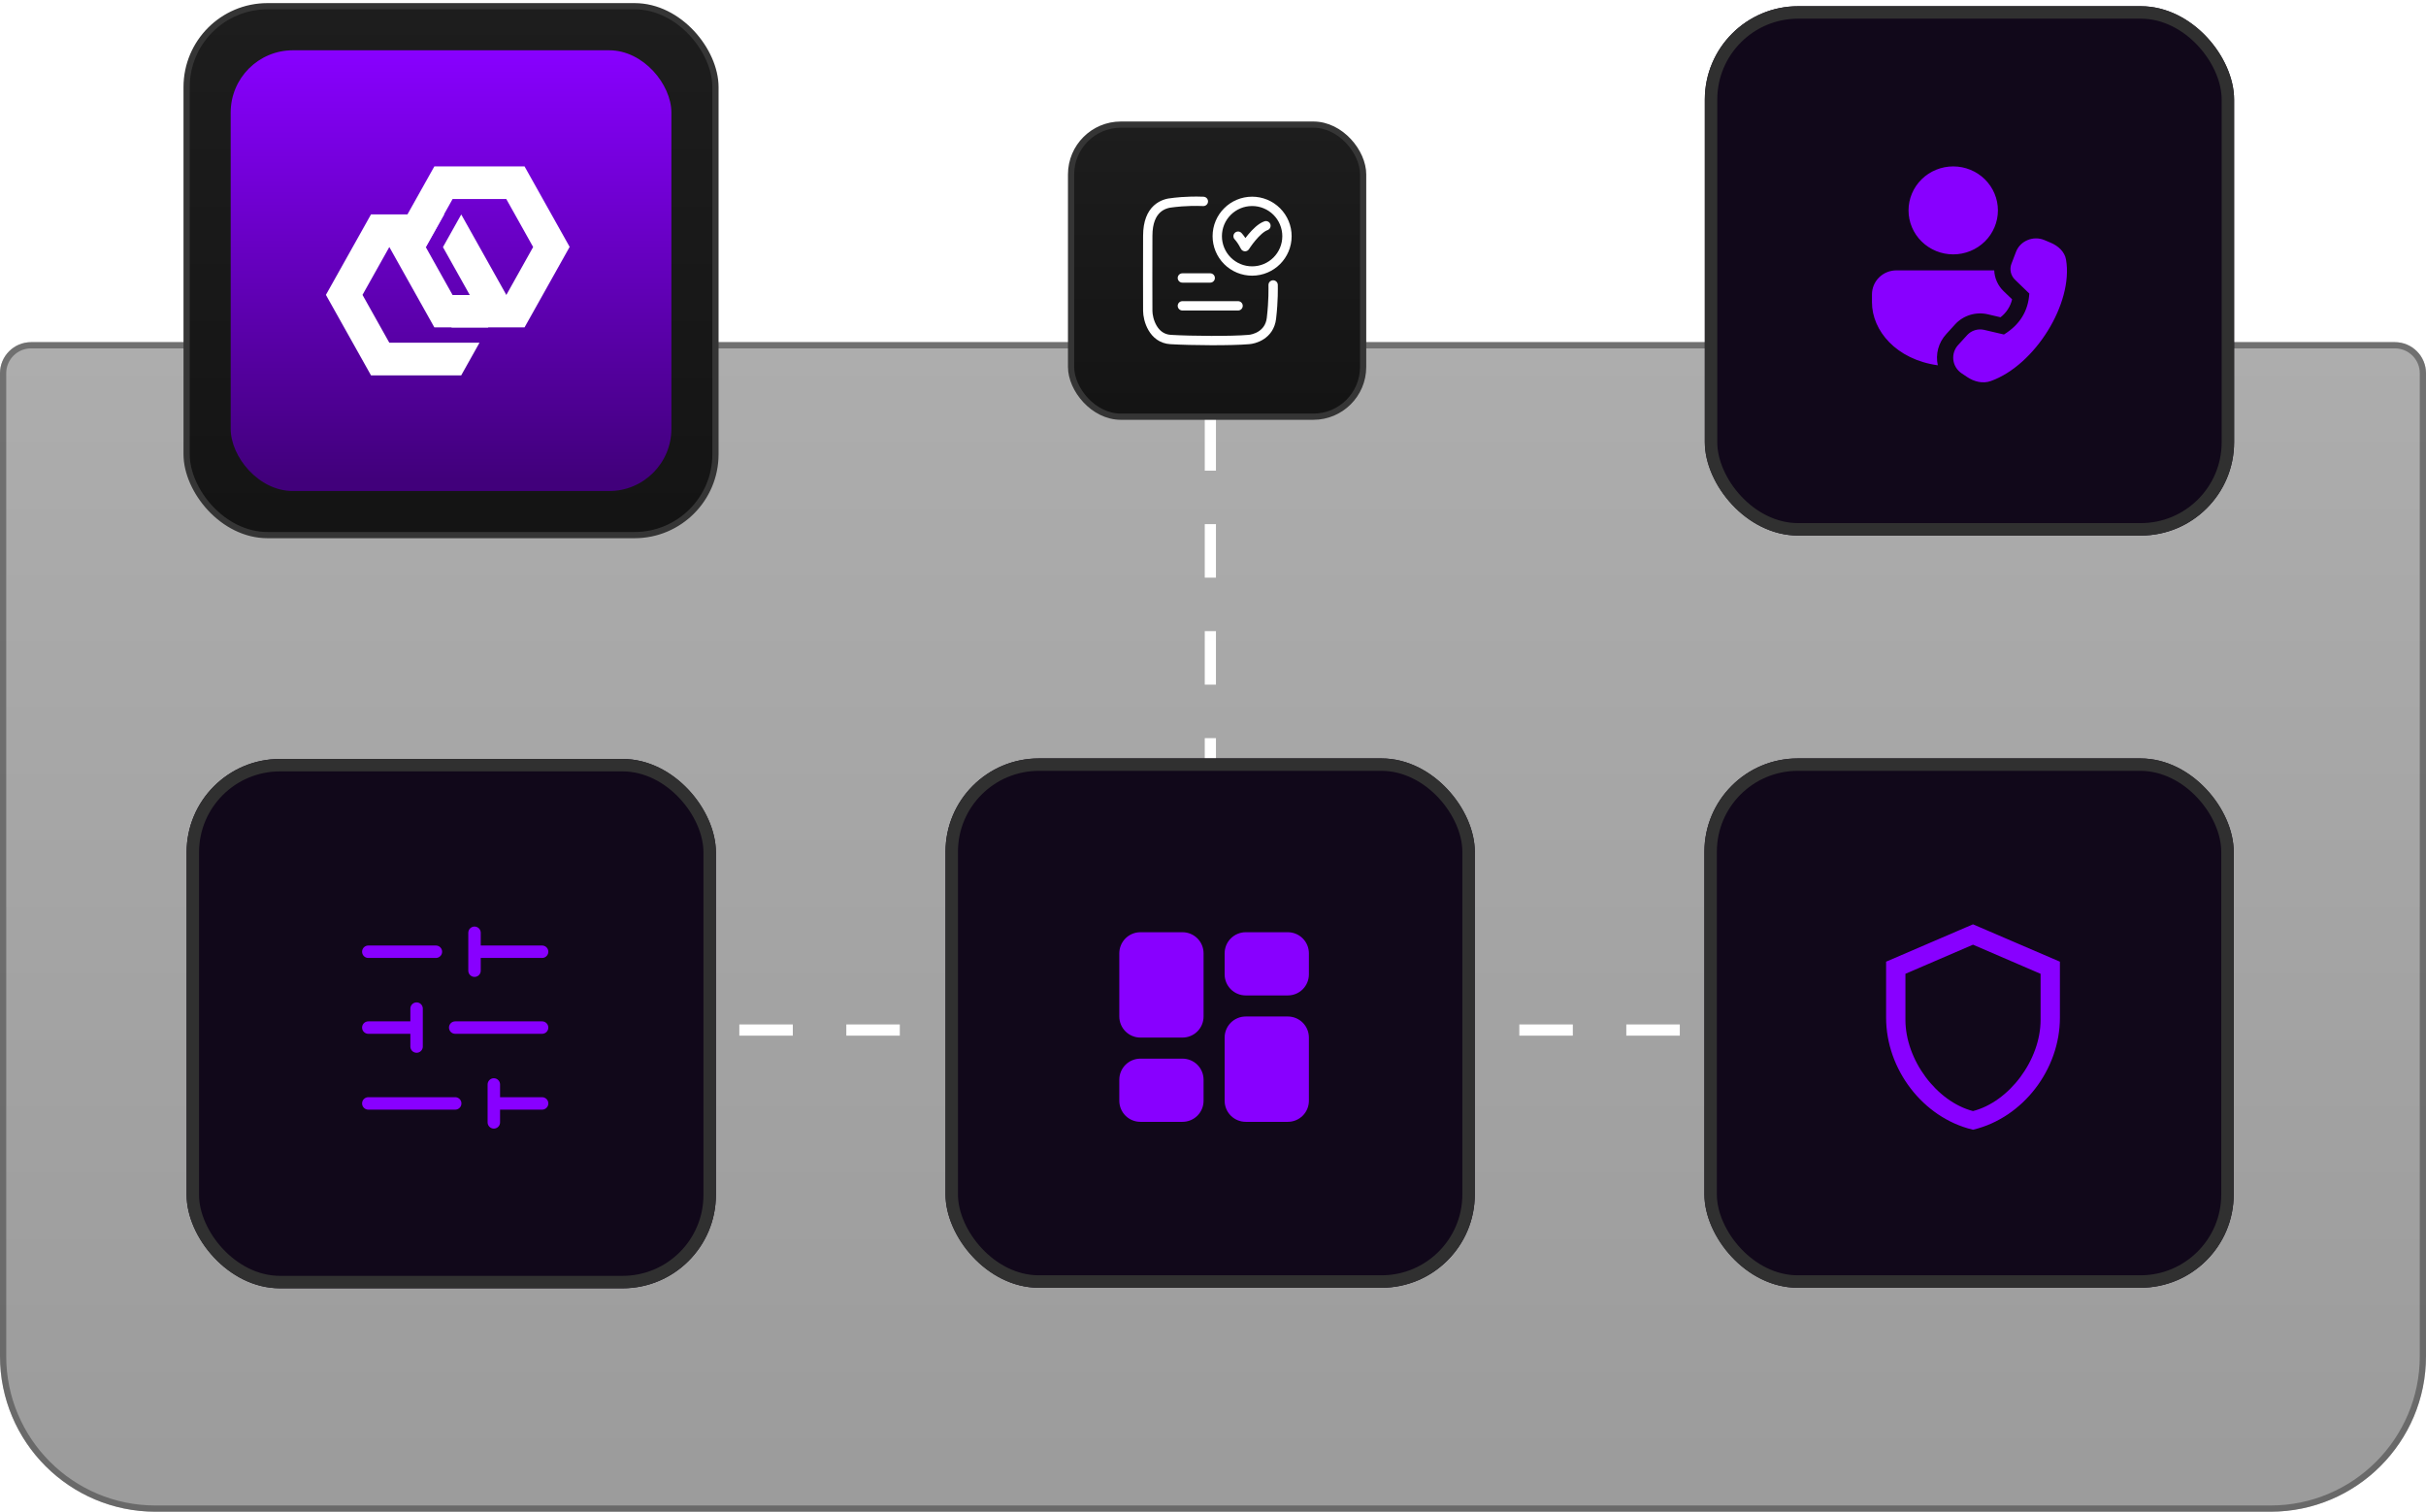 <svg width="390" height="243" viewBox="0 0 390 243" fill="none" xmlns="http://www.w3.org/2000/svg">
<path d="M0 60C0 57.239 2.239 55 5 55H385C387.761 55 390 57.239 390 60V218C390 231.807 378.807 243 365 243H25C11.193 243 0 231.807 0 218V60Z" fill="url(#paint0_linear_22265_897)" fill-opacity="0.4"/>
<path d="M5 55.5H385C387.485 55.5 389.5 57.515 389.5 60V218C389.5 231.531 378.531 242.5 365 242.5H25C11.469 242.5 0.5 231.531 0.5 218V60C0.5 57.515 2.515 55.5 5 55.5Z" stroke="#484848" stroke-opacity="0.6"/>
<path d="M117.326 43.544H187.859" stroke="white" stroke-width="1.8" stroke-dasharray="8.6 8.6"/>
<path d="M101.652 165.576H172.185" stroke="white" stroke-width="1.8" stroke-dasharray="8.6 8.6"/>
<path d="M227.043 165.576H297.576" stroke="white" stroke-width="1.8" stroke-dasharray="8.6 8.6"/>
<path d="M218.087 43.544H288.62" stroke="white" stroke-width="1.8" stroke-dasharray="8.6 8.6"/>
<path d="M194.576 67.054V137.587" stroke="white" stroke-width="1.8" stroke-dasharray="8.6 8.6"/>
<g filter="url(#filter0_i_22265_897)">
<rect x="30" y="1" width="85.016" height="85.016" rx="13" fill="url(#paint1_linear_22265_897)"/>
</g>
<rect x="30" y="1" width="85.016" height="85.016" rx="13" stroke="#353535"/>
<g filter="url(#filter1_i_22265_897)">
<rect x="37.085" y="8.084" width="70.846" height="70.846" rx="10" fill="url(#paint2_linear_22265_897)"/>
</g>
<path d="M68.472 39.707L68.484 39.714H62.584L58.276 47.401L62.584 55.087H70.982L77.085 55.088L74.143 60.337L59.642 60.337L52.392 47.401L59.642 34.465H71.41L68.472 39.707Z" fill="white"/>
<path d="M81.394 47.401L78.457 52.64H72.573L75.509 47.401L71.207 39.724L74.149 34.475L81.394 47.401Z" fill="white"/>
<path fill-rule="evenodd" clip-rule="evenodd" d="M91.576 39.686L84.326 52.623H69.825L62.575 39.686L69.825 26.75H84.326L91.576 39.686ZM72.757 31.995L68.44 39.709L72.757 47.423H81.391L85.708 39.709L85.697 39.688L81.391 31.995H72.757Z" fill="white"/>
<g filter="url(#filter2_i_22265_897)">
<rect x="274.065" y="1" width="85.087" height="85.087" rx="15" fill="#11081A"/>
</g>
<rect x="275.065" y="2" width="83.087" height="83.087" rx="14" stroke="#303030" stroke-width="2"/>
<path d="M312.88 53.699C312.262 54.368 311.816 55.173 311.58 56.047C311.343 56.92 311.323 57.837 311.521 58.72C304.823 57.789 300.935 53.138 300.935 48.603V47.318C300.935 46.295 301.348 45.314 302.083 44.591C302.818 43.867 303.815 43.461 304.854 43.461H320.589C320.642 44.703 321.164 45.906 322.11 46.816L323.463 48.117C323.195 49.258 322.539 50.275 321.603 50.999L319.552 50.521C318.61 50.303 317.626 50.338 316.702 50.622C315.779 50.906 314.949 51.429 314.301 52.136L312.88 53.699ZM313.998 26.75C315.903 26.75 317.731 27.495 319.078 28.821C320.425 30.147 321.182 31.945 321.182 33.82C321.182 35.695 320.425 37.494 319.078 38.819C317.731 40.145 315.903 40.89 313.998 40.89C312.092 40.89 310.265 40.145 308.918 38.819C307.57 37.494 306.813 35.695 306.813 33.82C306.813 31.945 307.57 30.147 308.918 28.821C310.265 27.495 312.092 26.75 313.998 26.75ZM323.361 42.384L324.101 40.456C324.775 38.708 326.875 37.844 328.646 38.587L329.66 39.014C330.896 39.533 331.92 40.474 332.134 41.739C333.328 48.745 327.149 58.71 320.038 61.252C318.753 61.71 317.363 61.355 316.263 60.62L315.359 60.016C314.988 59.77 314.675 59.447 314.443 59.071C314.211 58.695 314.064 58.273 314.014 57.836C313.963 57.398 314.009 56.955 314.15 56.537C314.29 56.119 314.521 55.736 314.826 55.414L316.25 53.853C316.584 53.491 317.011 53.222 317.486 53.077C317.961 52.931 318.467 52.912 318.951 53.023L322.152 53.768C324.689 52.209 326.05 50.015 326.232 47.187L323.939 44.975C323.596 44.646 323.359 44.225 323.256 43.765C323.154 43.304 323.19 42.824 323.361 42.384Z" fill="#8800FF"/>
<g filter="url(#filter3_i_22265_897)">
<rect x="152" y="121.913" width="85.087" height="85.087" rx="15" fill="#11081A"/>
</g>
<rect x="153" y="122.913" width="83.087" height="83.087" rx="14" stroke="#303030" stroke-width="2"/>
<path d="M183.325 170.672H190.098C190.863 170.672 191.598 170.976 192.14 171.517C192.681 172.059 192.984 172.793 192.984 173.558V176.945C192.984 177.71 192.681 178.445 192.14 178.986C191.598 179.527 190.863 179.831 190.098 179.831H183.325C182.56 179.831 181.825 179.527 181.284 178.986C180.743 178.445 180.439 177.71 180.438 176.945V173.558C180.438 172.793 180.743 172.059 181.284 171.517C181.826 170.976 182.56 170.672 183.325 170.672ZM200.258 163.898H207.031C207.797 163.898 208.531 164.203 209.072 164.744C209.613 165.285 209.917 166.019 209.917 166.785V176.945C209.917 177.71 209.614 178.445 209.072 178.986C208.531 179.527 207.797 179.831 207.031 179.831H200.258C199.492 179.831 198.758 179.527 198.217 178.986C197.676 178.445 197.371 177.71 197.371 176.945V166.785C197.371 166.019 197.675 165.285 198.217 164.744C198.758 164.202 199.492 163.898 200.258 163.898ZM183.325 150.352H190.098C190.863 150.352 191.598 150.657 192.14 151.198C192.681 151.739 192.984 152.473 192.984 153.239V163.398C192.984 164.163 192.681 164.898 192.14 165.439C191.598 165.98 190.863 166.285 190.098 166.285H183.325C182.56 166.285 181.826 165.98 181.284 165.439C180.743 164.898 180.438 164.164 180.438 163.398V153.239C180.438 152.473 180.743 151.739 181.284 151.198C181.826 150.657 182.56 150.352 183.325 150.352ZM200.258 150.352H207.031C207.797 150.352 208.531 150.657 209.072 151.198C209.613 151.739 209.917 152.473 209.917 153.239V156.626C209.917 157.391 209.613 158.125 209.072 158.667C208.531 159.208 207.797 159.511 207.031 159.511H200.258C199.492 159.511 198.758 159.208 198.217 158.667C197.676 158.125 197.371 157.391 197.371 156.626V153.239C197.371 152.473 197.675 151.739 198.217 151.198C198.758 150.657 199.492 150.352 200.258 150.352Z" fill="#8800FF" stroke="#8800FF"/>
<g filter="url(#filter4_i_22265_897)">
<rect x="30" y="122" width="85.087" height="85.087" rx="15" fill="#11081A"/>
</g>
<rect x="31" y="123" width="83.087" height="83.087" rx="14" stroke="#303030" stroke-width="2"/>
<path d="M87.148 152.987H76.283H87.148ZM70.074 152.987H59.209H70.074ZM87.148 165.179H73.178H87.148ZM66.97 165.179H59.209H66.97ZM87.148 177.37H79.387H87.148ZM73.178 177.37H59.209H73.178ZM76.283 149.939V156.035V149.939ZM66.97 162.131V168.226V162.131ZM79.387 174.322V180.418V174.322Z" fill="#8800FF"/>
<path d="M87.148 152.987H76.283M70.074 152.987H59.209M87.148 165.179H73.178M66.97 165.179H59.209M87.148 177.37H79.387M73.178 177.37H59.209M76.283 149.939V156.035M66.97 162.131V168.226M79.387 174.322V180.418" stroke="#8800FF" stroke-width="2" stroke-linecap="round" stroke-linejoin="round"/>
<g filter="url(#filter5_i_22265_897)">
<rect x="274" y="121.913" width="85.087" height="85.087" rx="15" fill="#11081A"/>
</g>
<rect x="275" y="122.913" width="83.087" height="83.087" rx="14" stroke="#303030" stroke-width="2"/>
<path d="M330.648 154.915V163.591C330.648 171.659 324.893 179.202 317.177 181.085C309.462 179.202 303.709 171.658 303.708 163.591V154.914L317.177 149.125L330.648 154.915ZM328.543 156.208L328.241 156.077L317.375 151.395L317.178 151.31L316.98 151.395L306.115 156.077L305.813 156.208V163.921C305.813 167.288 307.12 170.684 309.162 173.427C311.202 176.167 314.008 178.298 317.053 179.083L317.178 179.115L317.303 179.083C320.348 178.298 323.155 176.167 325.195 173.427C327.236 170.684 328.543 167.288 328.543 163.921V156.208Z" fill="#8800FF" stroke="#8800FF"/>
<g filter="url(#filter6_i_22265_897)">
<rect x="172.185" y="20.032" width="46.95" height="46.95" rx="8" fill="url(#paint3_linear_22265_897)"/>
</g>
<rect x="172.185" y="20.032" width="46.95" height="46.95" rx="8" stroke="#353535"/>
<path d="M199.032 37.966C199.032 37.966 199.592 38.526 200.152 39.645C200.152 39.645 201.931 36.846 203.51 36.286M193.451 32.373C190.653 32.256 188.492 32.577 188.492 32.577C187.128 32.676 184.512 33.439 184.512 37.909C184.512 42.338 184.484 47.799 184.512 49.976C184.512 51.306 185.336 54.41 188.187 54.576C191.652 54.777 197.893 54.821 200.757 54.576C201.523 54.532 204.076 53.931 204.398 51.154C204.733 48.277 204.667 46.279 204.667 45.803" stroke="white" stroke-width="1.5" stroke-linecap="round" stroke-linejoin="round"/>
<path d="M190.076 44.683H194.554M190.076 49.161H199.032M206.892 37.966C206.892 41.057 204.384 43.563 201.288 43.563C200.553 43.564 199.824 43.42 199.144 43.139C198.464 42.858 197.847 42.446 197.326 41.926C196.806 41.406 196.393 40.789 196.111 40.109C195.83 39.43 195.685 38.701 195.685 37.966C195.685 34.873 198.194 32.368 201.288 32.368C202.024 32.367 202.752 32.511 203.432 32.792C204.112 33.073 204.73 33.486 205.25 34.005C205.77 34.525 206.183 35.143 206.465 35.822C206.747 36.502 206.892 37.23 206.892 37.966Z" stroke="white" stroke-width="1.5" stroke-linecap="round" stroke-linejoin="round"/>
<defs>
<filter id="filter0_i_22265_897" x="29.5" y="0.5" width="86.016" height="86.016" filterUnits="userSpaceOnUse" color-interpolation-filters="sRGB">
<feFlood flood-opacity="0" result="BackgroundImageFix"/>
<feBlend mode="normal" in="SourceGraphic" in2="BackgroundImageFix" result="shape"/>
<feColorMatrix in="SourceAlpha" type="matrix" values="0 0 0 0 0 0 0 0 0 0 0 0 0 0 0 0 0 0 127 0" result="hardAlpha"/>
<feMorphology radius="1" operator="erode" in="SourceAlpha" result="effect1_innerShadow_22265_897"/>
<feOffset/>
<feGaussianBlur stdDeviation="5"/>
<feComposite in2="hardAlpha" operator="arithmetic" k2="-1" k3="1"/>
<feColorMatrix type="matrix" values="0 0 0 0 1 0 0 0 0 1 0 0 0 0 1 0 0 0 0.1 0"/>
<feBlend mode="normal" in2="shape" result="effect1_innerShadow_22265_897"/>
</filter>
<filter id="filter1_i_22265_897" x="37.085" y="8.084" width="70.846" height="70.846" filterUnits="userSpaceOnUse" color-interpolation-filters="sRGB">
<feFlood flood-opacity="0" result="BackgroundImageFix"/>
<feBlend mode="normal" in="SourceGraphic" in2="BackgroundImageFix" result="shape"/>
<feColorMatrix in="SourceAlpha" type="matrix" values="0 0 0 0 0 0 0 0 0 0 0 0 0 0 0 0 0 0 127 0" result="hardAlpha"/>
<feMorphology radius="1" operator="erode" in="SourceAlpha" result="effect1_innerShadow_22265_897"/>
<feOffset/>
<feGaussianBlur stdDeviation="5"/>
<feComposite in2="hardAlpha" operator="arithmetic" k2="-1" k3="1"/>
<feColorMatrix type="matrix" values="0 0 0 0 1 0 0 0 0 1 0 0 0 0 1 0 0 0 0.1 0"/>
<feBlend mode="normal" in2="shape" result="effect1_innerShadow_22265_897"/>
</filter>
<filter id="filter2_i_22265_897" x="274.065" y="1" width="85.087" height="85.087" filterUnits="userSpaceOnUse" color-interpolation-filters="sRGB">
<feFlood flood-opacity="0" result="BackgroundImageFix"/>
<feBlend mode="normal" in="SourceGraphic" in2="BackgroundImageFix" result="shape"/>
<feColorMatrix in="SourceAlpha" type="matrix" values="0 0 0 0 0 0 0 0 0 0 0 0 0 0 0 0 0 0 127 0" result="hardAlpha"/>
<feOffset/>
<feGaussianBlur stdDeviation="5"/>
<feComposite in2="hardAlpha" operator="arithmetic" k2="-1" k3="1"/>
<feColorMatrix type="matrix" values="0 0 0 0 1 0 0 0 0 1 0 0 0 0 1 0 0 0 0.2 0"/>
<feBlend mode="normal" in2="shape" result="effect1_innerShadow_22265_897"/>
</filter>
<filter id="filter3_i_22265_897" x="152" y="121.913" width="85.087" height="85.087" filterUnits="userSpaceOnUse" color-interpolation-filters="sRGB">
<feFlood flood-opacity="0" result="BackgroundImageFix"/>
<feBlend mode="normal" in="SourceGraphic" in2="BackgroundImageFix" result="shape"/>
<feColorMatrix in="SourceAlpha" type="matrix" values="0 0 0 0 0 0 0 0 0 0 0 0 0 0 0 0 0 0 127 0" result="hardAlpha"/>
<feOffset/>
<feGaussianBlur stdDeviation="5"/>
<feComposite in2="hardAlpha" operator="arithmetic" k2="-1" k3="1"/>
<feColorMatrix type="matrix" values="0 0 0 0 1 0 0 0 0 1 0 0 0 0 1 0 0 0 0.2 0"/>
<feBlend mode="normal" in2="shape" result="effect1_innerShadow_22265_897"/>
</filter>
<filter id="filter4_i_22265_897" x="30" y="122" width="85.087" height="85.087" filterUnits="userSpaceOnUse" color-interpolation-filters="sRGB">
<feFlood flood-opacity="0" result="BackgroundImageFix"/>
<feBlend mode="normal" in="SourceGraphic" in2="BackgroundImageFix" result="shape"/>
<feColorMatrix in="SourceAlpha" type="matrix" values="0 0 0 0 0 0 0 0 0 0 0 0 0 0 0 0 0 0 127 0" result="hardAlpha"/>
<feOffset/>
<feGaussianBlur stdDeviation="5"/>
<feComposite in2="hardAlpha" operator="arithmetic" k2="-1" k3="1"/>
<feColorMatrix type="matrix" values="0 0 0 0 1 0 0 0 0 1 0 0 0 0 1 0 0 0 0.2 0"/>
<feBlend mode="normal" in2="shape" result="effect1_innerShadow_22265_897"/>
</filter>
<filter id="filter5_i_22265_897" x="274" y="121.913" width="85.087" height="85.087" filterUnits="userSpaceOnUse" color-interpolation-filters="sRGB">
<feFlood flood-opacity="0" result="BackgroundImageFix"/>
<feBlend mode="normal" in="SourceGraphic" in2="BackgroundImageFix" result="shape"/>
<feColorMatrix in="SourceAlpha" type="matrix" values="0 0 0 0 0 0 0 0 0 0 0 0 0 0 0 0 0 0 127 0" result="hardAlpha"/>
<feOffset/>
<feGaussianBlur stdDeviation="5"/>
<feComposite in2="hardAlpha" operator="arithmetic" k2="-1" k3="1"/>
<feColorMatrix type="matrix" values="0 0 0 0 1 0 0 0 0 1 0 0 0 0 1 0 0 0 0.2 0"/>
<feBlend mode="normal" in2="shape" result="effect1_innerShadow_22265_897"/>
</filter>
<filter id="filter6_i_22265_897" x="171.685" y="19.532" width="47.95" height="47.95" filterUnits="userSpaceOnUse" color-interpolation-filters="sRGB">
<feFlood flood-opacity="0" result="BackgroundImageFix"/>
<feBlend mode="normal" in="SourceGraphic" in2="BackgroundImageFix" result="shape"/>
<feColorMatrix in="SourceAlpha" type="matrix" values="0 0 0 0 0 0 0 0 0 0 0 0 0 0 0 0 0 0 127 0" result="hardAlpha"/>
<feMorphology radius="1" operator="erode" in="SourceAlpha" result="effect1_innerShadow_22265_897"/>
<feOffset/>
<feGaussianBlur stdDeviation="5"/>
<feComposite in2="hardAlpha" operator="arithmetic" k2="-1" k3="1"/>
<feColorMatrix type="matrix" values="0 0 0 0 1 0 0 0 0 1 0 0 0 0 1 0 0 0 0.1 0"/>
<feBlend mode="normal" in2="shape" result="effect1_innerShadow_22265_897"/>
</filter>
<linearGradient id="paint0_linear_22265_897" x1="195" y1="55" x2="195" y2="243" gradientUnits="userSpaceOnUse">
<stop stop-color="#323232"/>
<stop offset="1" stop-color="#060606"/>
</linearGradient>
<linearGradient id="paint1_linear_22265_897" x1="72.548" y1="83.865" x2="72.548" y2="1" gradientUnits="userSpaceOnUse">
<stop stop-color="#141414"/>
<stop offset="1" stop-color="#1D1D1D"/>
</linearGradient>
<linearGradient id="paint2_linear_22265_897" x1="72.542" y1="77.138" x2="72.542" y2="8.084" gradientUnits="userSpaceOnUse">
<stop stop-color="#41007B"/>
<stop offset="1" stop-color="#8800FF"/>
</linearGradient>
<linearGradient id="paint3_linear_22265_897" x1="195.682" y1="65.795" x2="195.682" y2="20.032" gradientUnits="userSpaceOnUse">
<stop stop-color="#141414"/>
<stop offset="1" stop-color="#1D1D1D"/>
</linearGradient>
</defs>
</svg>
